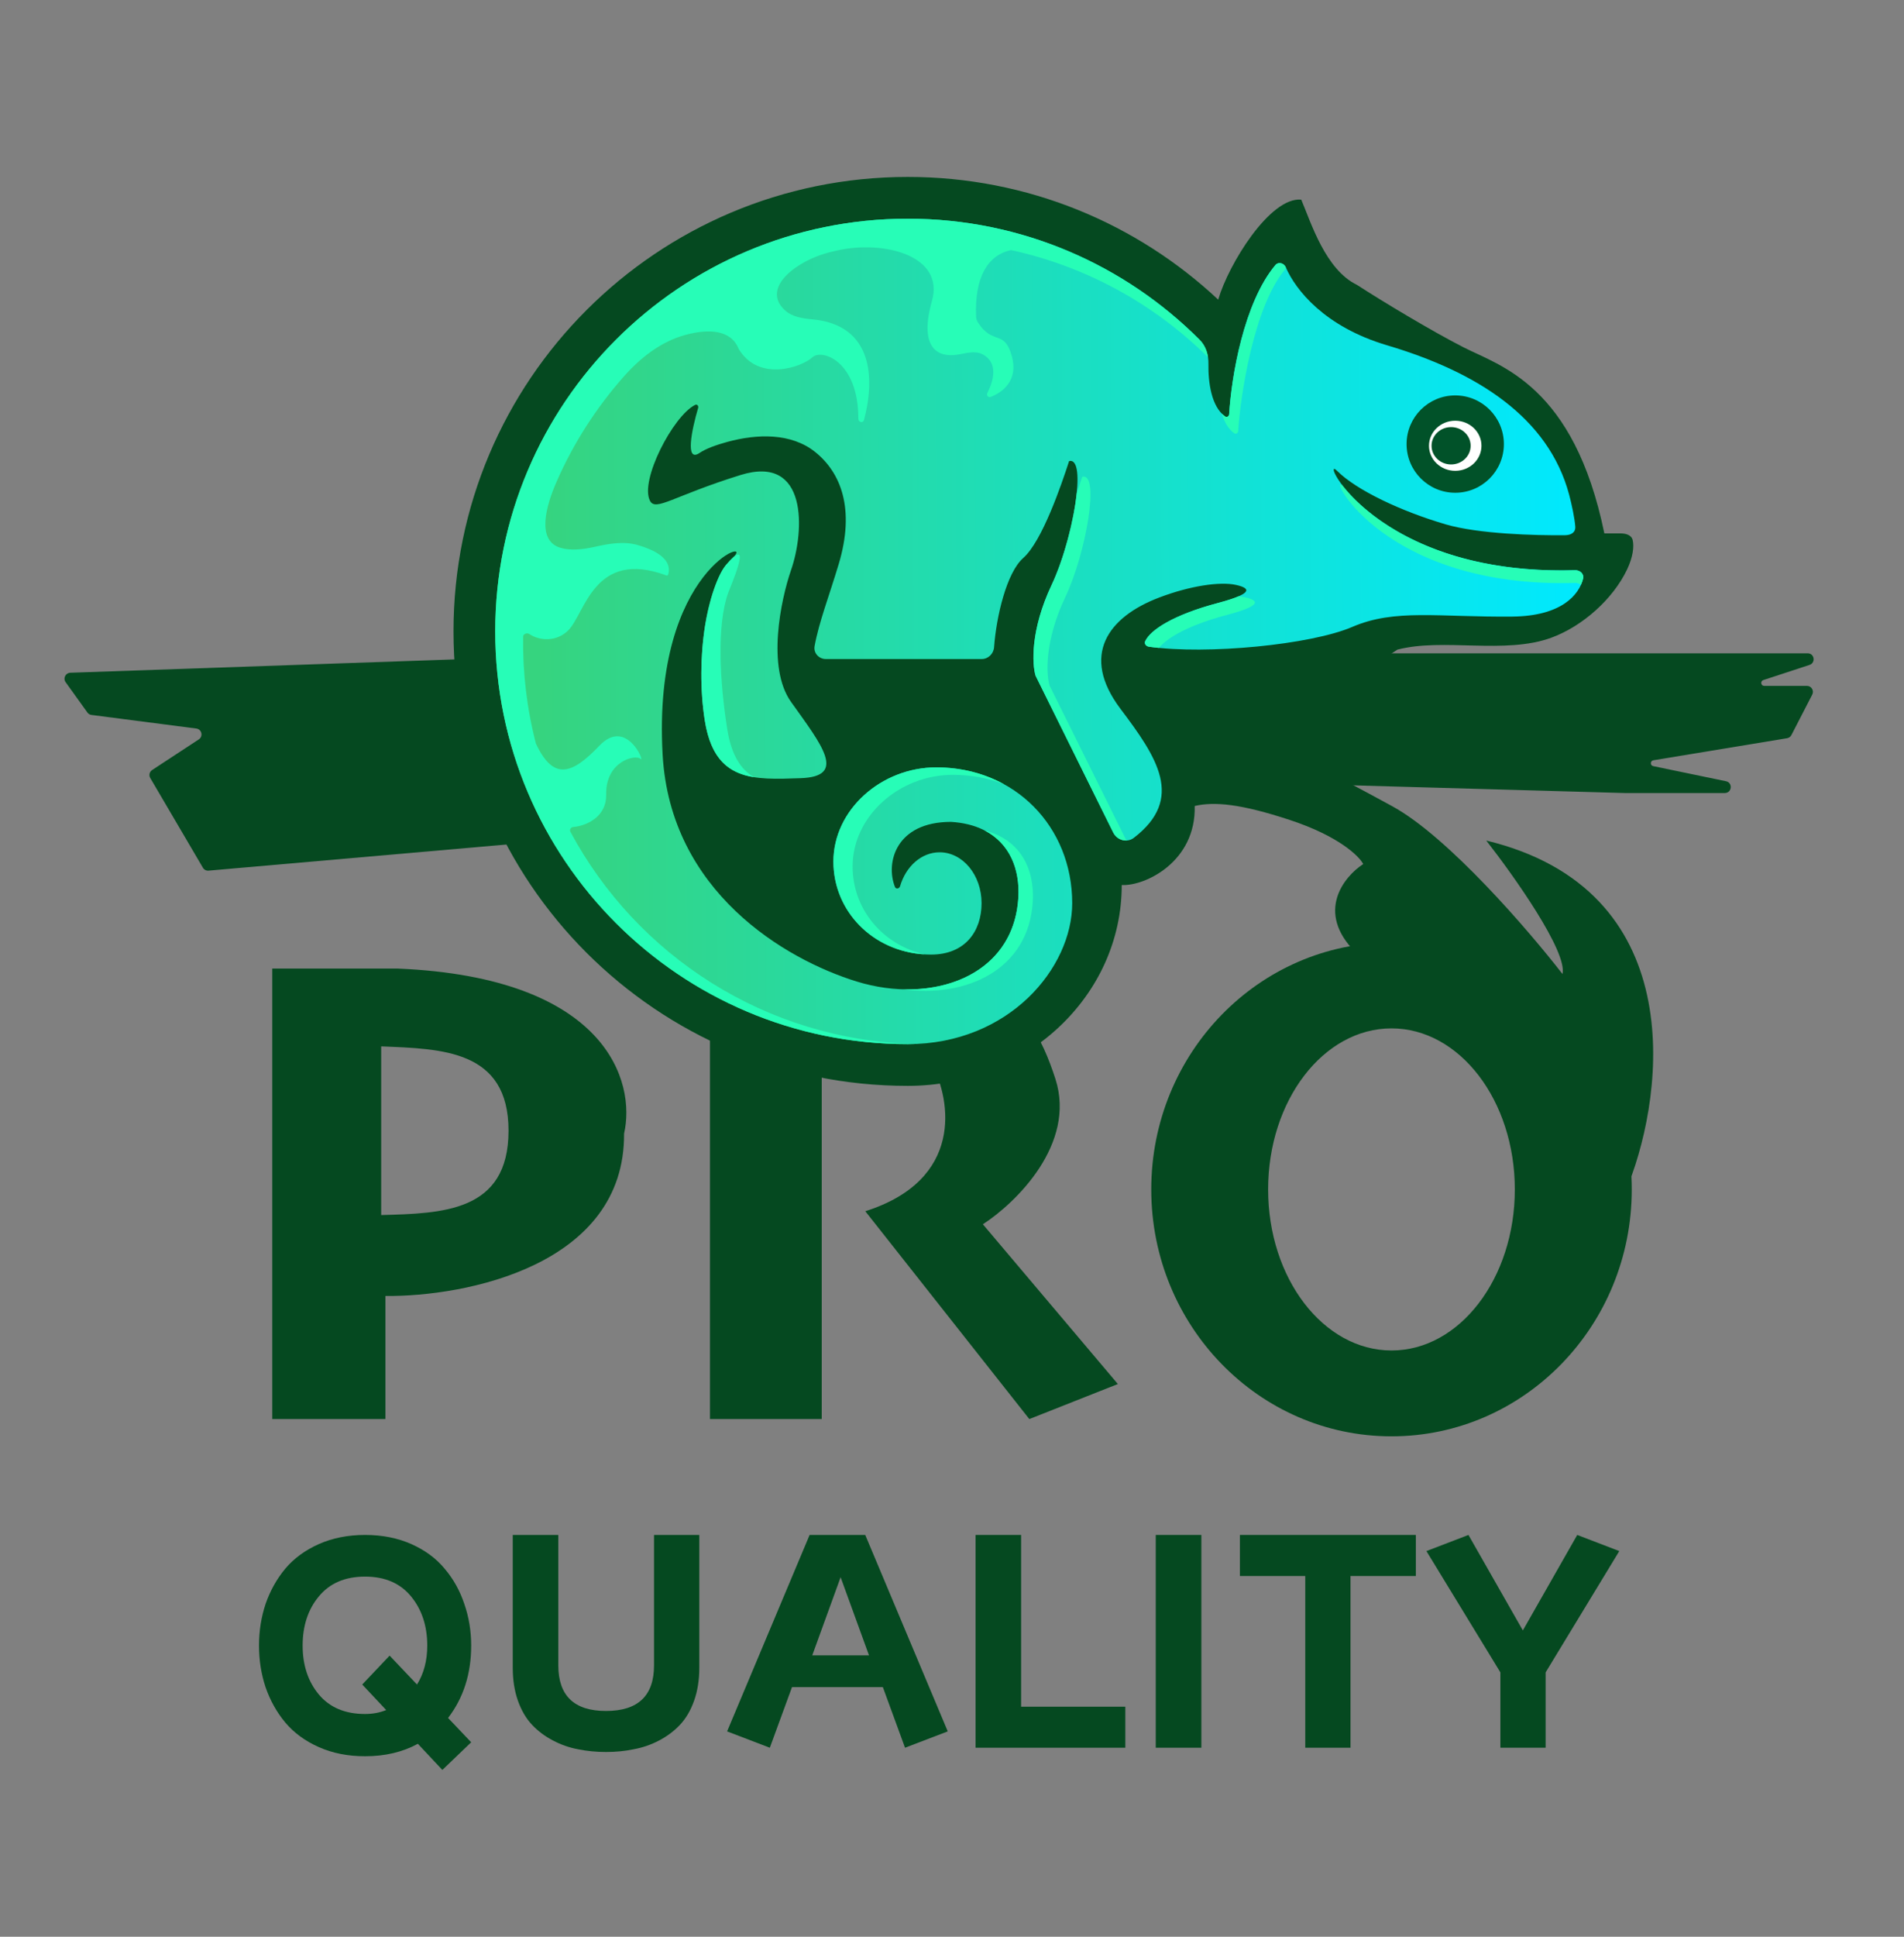 <svg width="60" height="61" viewBox="0 0 60 61" fill="none" xmlns="http://www.w3.org/2000/svg">
<rect x="0" y="0" width="60" height="61" fill="#808080" stroke="none"/>
<path d="M43.85 29.686C48.031 29.686 51.421 33.168 51.421 37.462C51.421 41.757 48.031 45.239 43.85 45.239C39.669 45.239 36.279 41.757 36.279 37.462C36.279 33.168 39.669 29.686 43.85 29.686ZM12.533 30.506C19.139 30.785 20.041 34.086 19.666 35.702C19.697 39.857 14.665 40.844 12.146 40.818V44.695H8.579V30.506H12.533ZM22.373 31.973C30.652 28.726 32.436 31.424 33.26 33.986C33.918 36.035 32.01 37.889 30.973 38.56L35.227 43.592L32.437 44.695L27.268 38.149C30.378 37.161 29.967 34.657 29.372 33.529L29.737 31.973H25.895V44.695H22.373V31.973ZM43.85 32.39C41.703 32.39 39.962 34.661 39.962 37.462C39.962 40.263 41.703 42.534 43.85 42.535C45.996 42.535 47.736 40.264 47.736 37.462C47.736 34.661 45.996 32.39 43.85 32.39ZM12.012 38.27C13.928 38.215 16.025 38.185 16.025 35.613C16.025 33.059 13.915 33.036 12.012 32.957V38.27Z" fill="#054920"/>
<path d="M2.755 22.442L2.068 21.486C1.981 21.364 2.064 21.195 2.214 21.189L19.845 20.577H56.965C57.178 20.577 57.225 20.875 57.023 20.942L55.566 21.42C55.465 21.453 55.489 21.603 55.595 21.603H56.942C57.082 21.603 57.173 21.751 57.109 21.876L56.452 23.151C56.425 23.204 56.375 23.241 56.316 23.251L52.101 23.946C51.999 23.963 51.996 24.109 52.097 24.13L54.391 24.606C54.611 24.652 54.578 24.977 54.352 24.977H51.192L38.529 24.62L6.571 27.422C6.499 27.428 6.43 27.393 6.394 27.33L4.735 24.504C4.684 24.418 4.71 24.308 4.794 24.253L6.265 23.288C6.41 23.193 6.359 22.968 6.186 22.946L2.883 22.518C2.831 22.512 2.785 22.484 2.755 22.442Z" fill="#054920"/>
<path d="M14.291 19.887C14.291 27.793 20.7 34.201 28.606 34.201C32.324 34.201 35.349 31.369 35.349 27.875C36.088 27.913 37.693 27.139 37.648 25.385C38.271 25.242 39.103 25.318 40.643 25.825C42.184 26.332 42.828 26.962 42.959 27.214C42.349 27.612 41.447 28.725 42.715 29.992C43.982 31.259 48.98 35.383 51.321 37.286C52.482 34.322 53.211 28.012 46.836 26.474C47.704 27.582 49.399 29.974 49.239 30.679C48.184 29.317 45.635 26.354 43.873 25.393C42.111 24.432 40.596 23.648 39.728 23.288L44.037 20.46C45.482 20.084 47.427 20.622 48.89 20.084C49.861 19.727 50.826 18.878 51.274 17.935C51.46 17.543 51.498 17.216 51.45 17.011C51.412 16.849 51.233 16.8 51.066 16.8H50.557C49.598 12.13 47.275 11.528 46.12 10.94C45.111 10.425 43.539 9.478 42.767 8.976C41.766 8.494 41.315 7.014 41.006 6.288C40.024 6.196 38.713 8.319 38.389 9.438C35.83 7.041 32.389 5.573 28.606 5.573C20.7 5.573 14.291 11.982 14.291 19.887Z" fill="#054920"/>
<path d="M29.339 30.066C30.414 30.066 30.932 29.331 30.932 28.446C30.932 27.561 30.34 26.844 29.61 26.844C29.035 26.844 28.546 27.289 28.364 27.911C28.34 27.993 28.233 28.012 28.202 27.933C27.901 27.18 28.226 25.886 29.968 25.886C31.515 25.98 32.165 27.031 32.09 28.28C31.938 30.784 29.339 31.637 26.997 30.914C24.735 30.216 21.122 28.082 20.881 23.768C20.548 17.836 23.898 16.851 23.079 17.576C22.261 18.301 21.903 20.757 22.21 22.694C22.517 24.632 23.744 24.561 25.227 24.51C26.71 24.459 25.892 23.461 24.927 22.106C24.155 21.022 24.606 18.889 24.927 17.958C25.356 16.727 25.467 14.3 23.337 14.961C21.207 15.623 20.663 16.118 20.483 15.773C20.153 15.138 21.208 13.105 21.903 12.754C21.965 12.723 22.02 12.783 22 12.849C21.8 13.529 21.579 14.581 22.044 14.267C22.246 14.13 22.571 14.013 22.924 13.917C23.861 13.663 24.929 13.629 25.688 14.236C26.495 14.881 26.953 16.024 26.43 17.766C26.122 18.791 25.807 19.596 25.67 20.351C25.631 20.568 25.804 20.757 26.024 20.757H30.937C31.143 20.757 31.311 20.589 31.326 20.383C31.397 19.419 31.72 18.037 32.244 17.576C32.841 17.05 33.449 15.267 33.69 14.523C34.27 14.376 33.814 16.997 33.14 18.422C32.466 19.847 32.523 20.925 32.635 21.286L35.079 26.219C35.201 26.465 35.512 26.556 35.73 26.389C37.338 25.153 36.467 23.861 35.306 22.321C34.047 20.649 34.902 19.437 36.532 18.819C37.515 18.446 38.45 18.313 38.946 18.422C39.493 18.542 39.387 18.724 38.377 18.993C36.98 19.364 36.255 19.837 36.089 20.193C36.05 20.276 36.117 20.357 36.208 20.369C38.027 20.627 41.315 20.306 42.618 19.744C43.959 19.166 45.323 19.443 47.659 19.42C49.214 19.405 49.763 18.729 49.888 18.225C49.925 18.075 49.789 17.954 49.635 17.959C43.301 18.145 41.54 14.234 42.138 14.832C42.746 15.44 44.157 16.106 45.567 16.518C46.587 16.815 48.345 16.868 49.321 16.857C49.509 16.854 49.657 16.769 49.641 16.581C49.619 16.314 49.533 15.9 49.447 15.577C48.795 13.144 46.547 11.717 43.706 10.874C41.745 10.293 40.829 9.135 40.518 8.417C40.461 8.285 40.285 8.236 40.192 8.347C39.194 9.535 38.805 11.864 38.733 13.047C38.729 13.114 38.66 13.154 38.606 13.116C38.173 12.808 38.071 12.043 38.081 11.458C38.086 11.179 38.003 10.901 37.806 10.704C35.453 8.346 32.2 6.888 28.606 6.888C21.427 6.888 15.606 12.708 15.606 19.887C15.606 27.066 21.427 32.886 28.606 32.886C31.794 32.886 33.788 30.488 33.788 28.446C33.788 26.039 31.981 24.169 29.505 24.169C27.769 24.169 26.263 25.507 26.263 27.136C26.263 28.764 27.603 30.066 29.339 30.066Z" fill="url(#paint0_linear_979_1941)"/>
<ellipse cx="45.858" cy="13.987" rx="1.533" ry="1.533" fill="#015229"/>
<ellipse cx="45.858" cy="14.04" rx="0.827" ry="0.789" fill="white"/>
<ellipse cx="45.728" cy="14.04" rx="0.616" ry="0.588" fill="#015229"/>
<path d="M28.606 6.888C32.2 6.888 35.453 8.346 37.806 10.704C37.954 10.852 38.038 11.047 38.068 11.253C36.393 9.594 34.255 8.399 31.866 7.878C31.126 8.028 30.707 8.735 30.759 9.976C30.761 10.034 30.778 10.093 30.809 10.142C31.291 10.899 31.648 10.356 31.886 11.219C32.094 11.973 31.607 12.357 31.214 12.502C31.138 12.53 31.078 12.448 31.115 12.376C31.471 11.665 31.259 11.311 30.959 11.157C30.718 11.034 30.436 11.129 30.169 11.171C29.581 11.262 28.941 11 29.369 9.476V9.476C29.77 8.047 27.854 7.565 26.404 7.884C26.325 7.902 26.245 7.92 26.166 7.939C25.135 8.188 23.954 9.059 24.737 9.774V9.774C24.967 9.984 25.291 10.029 25.602 10.058C27.53 10.239 27.57 11.949 27.226 13.23C27.197 13.336 27.048 13.301 27.049 13.192C27.052 11.373 25.9 10.977 25.602 11.253C25.269 11.56 23.923 12.043 23.282 10.998C23.035 10.367 22.307 10.355 21.593 10.55C20.833 10.758 20.193 11.258 19.67 11.846C18.795 12.832 18.071 13.955 17.536 15.18C17.218 15.907 16.892 17.01 17.649 17.25C17.947 17.344 18.336 17.314 18.73 17.226C19.18 17.125 19.645 17.039 20.088 17.165C20.581 17.304 21.111 17.56 21.077 17.987C21.07 18.074 21.046 18.152 21.004 18.125C18.704 17.273 18.442 19.34 17.898 19.863C17.538 20.211 17.017 20.195 16.68 19.969C16.607 19.921 16.486 19.966 16.485 20.053C16.469 21.187 16.603 22.322 16.888 23.42C17.443 24.605 18.033 24.384 18.885 23.49C19.753 22.579 20.338 24.054 20.186 23.902C20.035 23.75 19.08 23.967 19.102 25.03C19.116 25.701 18.522 26.006 18.061 26.048C17.989 26.055 17.94 26.133 17.974 26.196C20.061 30.09 24.127 32.766 28.83 32.882C28.756 32.885 28.681 32.886 28.606 32.886C21.427 32.886 15.607 27.066 15.606 19.887C15.606 12.708 21.427 6.888 28.606 6.888ZM31.029 26.158C32.14 26.439 32.609 27.349 32.545 28.404C32.416 30.535 30.463 31.437 28.449 31.159C30.303 31.217 31.969 30.27 32.09 28.28C32.145 27.369 31.813 26.563 31.029 26.158ZM29.505 24.169C30.301 24.169 31.027 24.363 31.647 24.705C31.155 24.51 30.61 24.404 30.027 24.404C28.335 24.404 26.868 25.706 26.868 27.29C26.868 28.638 27.812 29.755 29.135 30.059C27.499 29.962 26.263 28.699 26.263 27.136C26.263 25.507 27.769 24.169 29.505 24.169ZM34.105 15.017C34.67 14.874 34.226 17.424 33.569 18.811C32.912 20.197 32.967 21.247 33.077 21.598L35.453 26.387C35.468 26.418 35.487 26.447 35.508 26.473C35.337 26.484 35.163 26.389 35.079 26.219L32.635 21.286C32.523 20.925 32.466 19.847 33.14 18.422C33.527 17.604 33.842 16.392 33.93 15.536C34 15.336 34.059 15.157 34.105 15.017ZM22.218 19.713C22.32 19.067 22.607 18.011 22.946 17.724C23.735 16.843 23.018 18.473 22.946 18.675C22.581 19.698 22.681 21.473 22.918 22.968C23.048 23.785 23.346 24.235 23.759 24.479C22.982 24.353 22.407 23.936 22.21 22.694C22.058 21.737 22.069 20.653 22.218 19.713ZM39.029 18.782C39.1 18.788 39.167 18.798 39.226 18.811C39.759 18.927 39.656 19.105 38.672 19.366C37.471 19.685 36.781 20.081 36.523 20.407C36.414 20.396 36.309 20.384 36.208 20.369C36.117 20.357 36.05 20.276 36.089 20.193C36.255 19.837 36.98 19.364 38.377 18.993C38.667 18.916 38.882 18.846 39.029 18.782ZM49.635 18.36C43.605 18.535 41.832 14.902 42.301 15.286C43.018 16.221 45.211 18.089 49.635 17.959C49.789 17.954 49.925 18.075 49.888 18.225C49.873 18.288 49.85 18.355 49.819 18.422C49.771 18.382 49.705 18.358 49.635 18.36ZM40.192 8.347C40.285 8.236 40.461 8.285 40.518 8.417C40.518 8.417 40.529 8.456 40.487 8.498C39.52 9.656 39.09 12.426 39.019 13.577C39.015 13.643 38.946 13.684 38.892 13.645C38.703 13.51 38.58 13.285 38.502 13.027C38.534 13.06 38.569 13.089 38.606 13.116C38.66 13.154 38.729 13.114 38.733 13.047C38.805 11.864 39.194 9.535 40.192 8.347Z" fill="#27FDB7"/>
<path d="M20.61 48.345H22.037V52.529C22.037 52.912 21.982 53.257 21.874 53.563C21.765 53.87 21.618 54.122 21.433 54.319C21.248 54.517 21.028 54.683 20.773 54.817C20.517 54.952 20.249 55.044 19.968 55.095C19.694 55.153 19.404 55.181 19.097 55.181C18.791 55.181 18.497 55.153 18.216 55.095C17.942 55.044 17.677 54.952 17.422 54.817C17.166 54.683 16.946 54.517 16.761 54.319C16.576 54.122 16.429 53.87 16.32 53.563C16.212 53.257 16.158 52.912 16.158 52.529V48.345H17.594V52.453C17.594 53.41 18.095 53.889 19.097 53.889C20.106 53.889 20.61 53.41 20.61 52.453V48.345Z" fill="#054920"/>
<path d="M14.848 54.875L13.94 55.746L13.168 54.923C12.688 55.184 12.134 55.315 11.505 55.315C10.966 55.315 10.481 55.22 10.049 55.028C9.618 54.837 9.264 54.578 8.989 54.252C8.719 53.927 8.513 53.557 8.369 53.142C8.231 52.727 8.162 52.29 8.162 51.83C8.162 51.371 8.231 50.933 8.369 50.519C8.513 50.104 8.719 49.733 8.989 49.408C9.264 49.082 9.618 48.824 10.049 48.632C10.481 48.441 10.966 48.345 11.505 48.345C12.044 48.345 12.53 48.441 12.961 48.632C13.392 48.824 13.743 49.082 14.012 49.408C14.288 49.733 14.495 50.104 14.632 50.519C14.776 50.933 14.848 51.371 14.848 51.83C14.848 52.717 14.605 53.477 14.12 54.109L14.848 54.875ZM9.537 51.83C9.537 52.449 9.708 52.963 10.049 53.372C10.391 53.78 10.876 53.984 11.505 53.984C11.745 53.984 11.966 53.943 12.17 53.86L11.415 53.056L12.278 52.146L13.141 53.056C13.356 52.711 13.464 52.303 13.464 51.83C13.464 51.211 13.293 50.694 12.952 50.279C12.61 49.864 12.128 49.657 11.505 49.657C10.876 49.657 10.391 49.864 10.049 50.279C9.708 50.688 9.537 51.205 9.537 51.83Z" fill="#054920"/>
<path d="M27.266 48.345L29.866 54.532L28.52 55.047L27.821 53.138H24.958L24.259 55.047L22.913 54.532L25.513 48.345H27.266ZM25.596 52.138H27.385L26.49 49.676L25.596 52.138Z" fill="#054920"/>
<path d="M30.742 48.345H32.178V53.755H35.462V55.047H30.742V48.345Z" fill="#054920"/>
<path d="M36.421 48.345H37.858V55.047H36.421V48.345Z" fill="#054920"/>
<path d="M39.073 48.345H44.617V49.638H42.558V55.047H41.132V49.638H39.073V48.345Z" fill="#054920"/>
<path d="M48.707 55.047H47.281V52.673L44.95 48.853L46.275 48.345L47.989 51.352L49.703 48.345L51.028 48.853L48.707 52.673V55.047Z" fill="#054920"/>
<defs>
<linearGradient id="paint0_linear_979_1941" x1="17.04" y1="17.356" x2="49.918" y2="17.206" gradientUnits="userSpaceOnUse">
<stop stop-color="#36D47F"/>
<stop offset="1" stop-color="#00E9FF"/>
</linearGradient>
</defs>
</svg>

